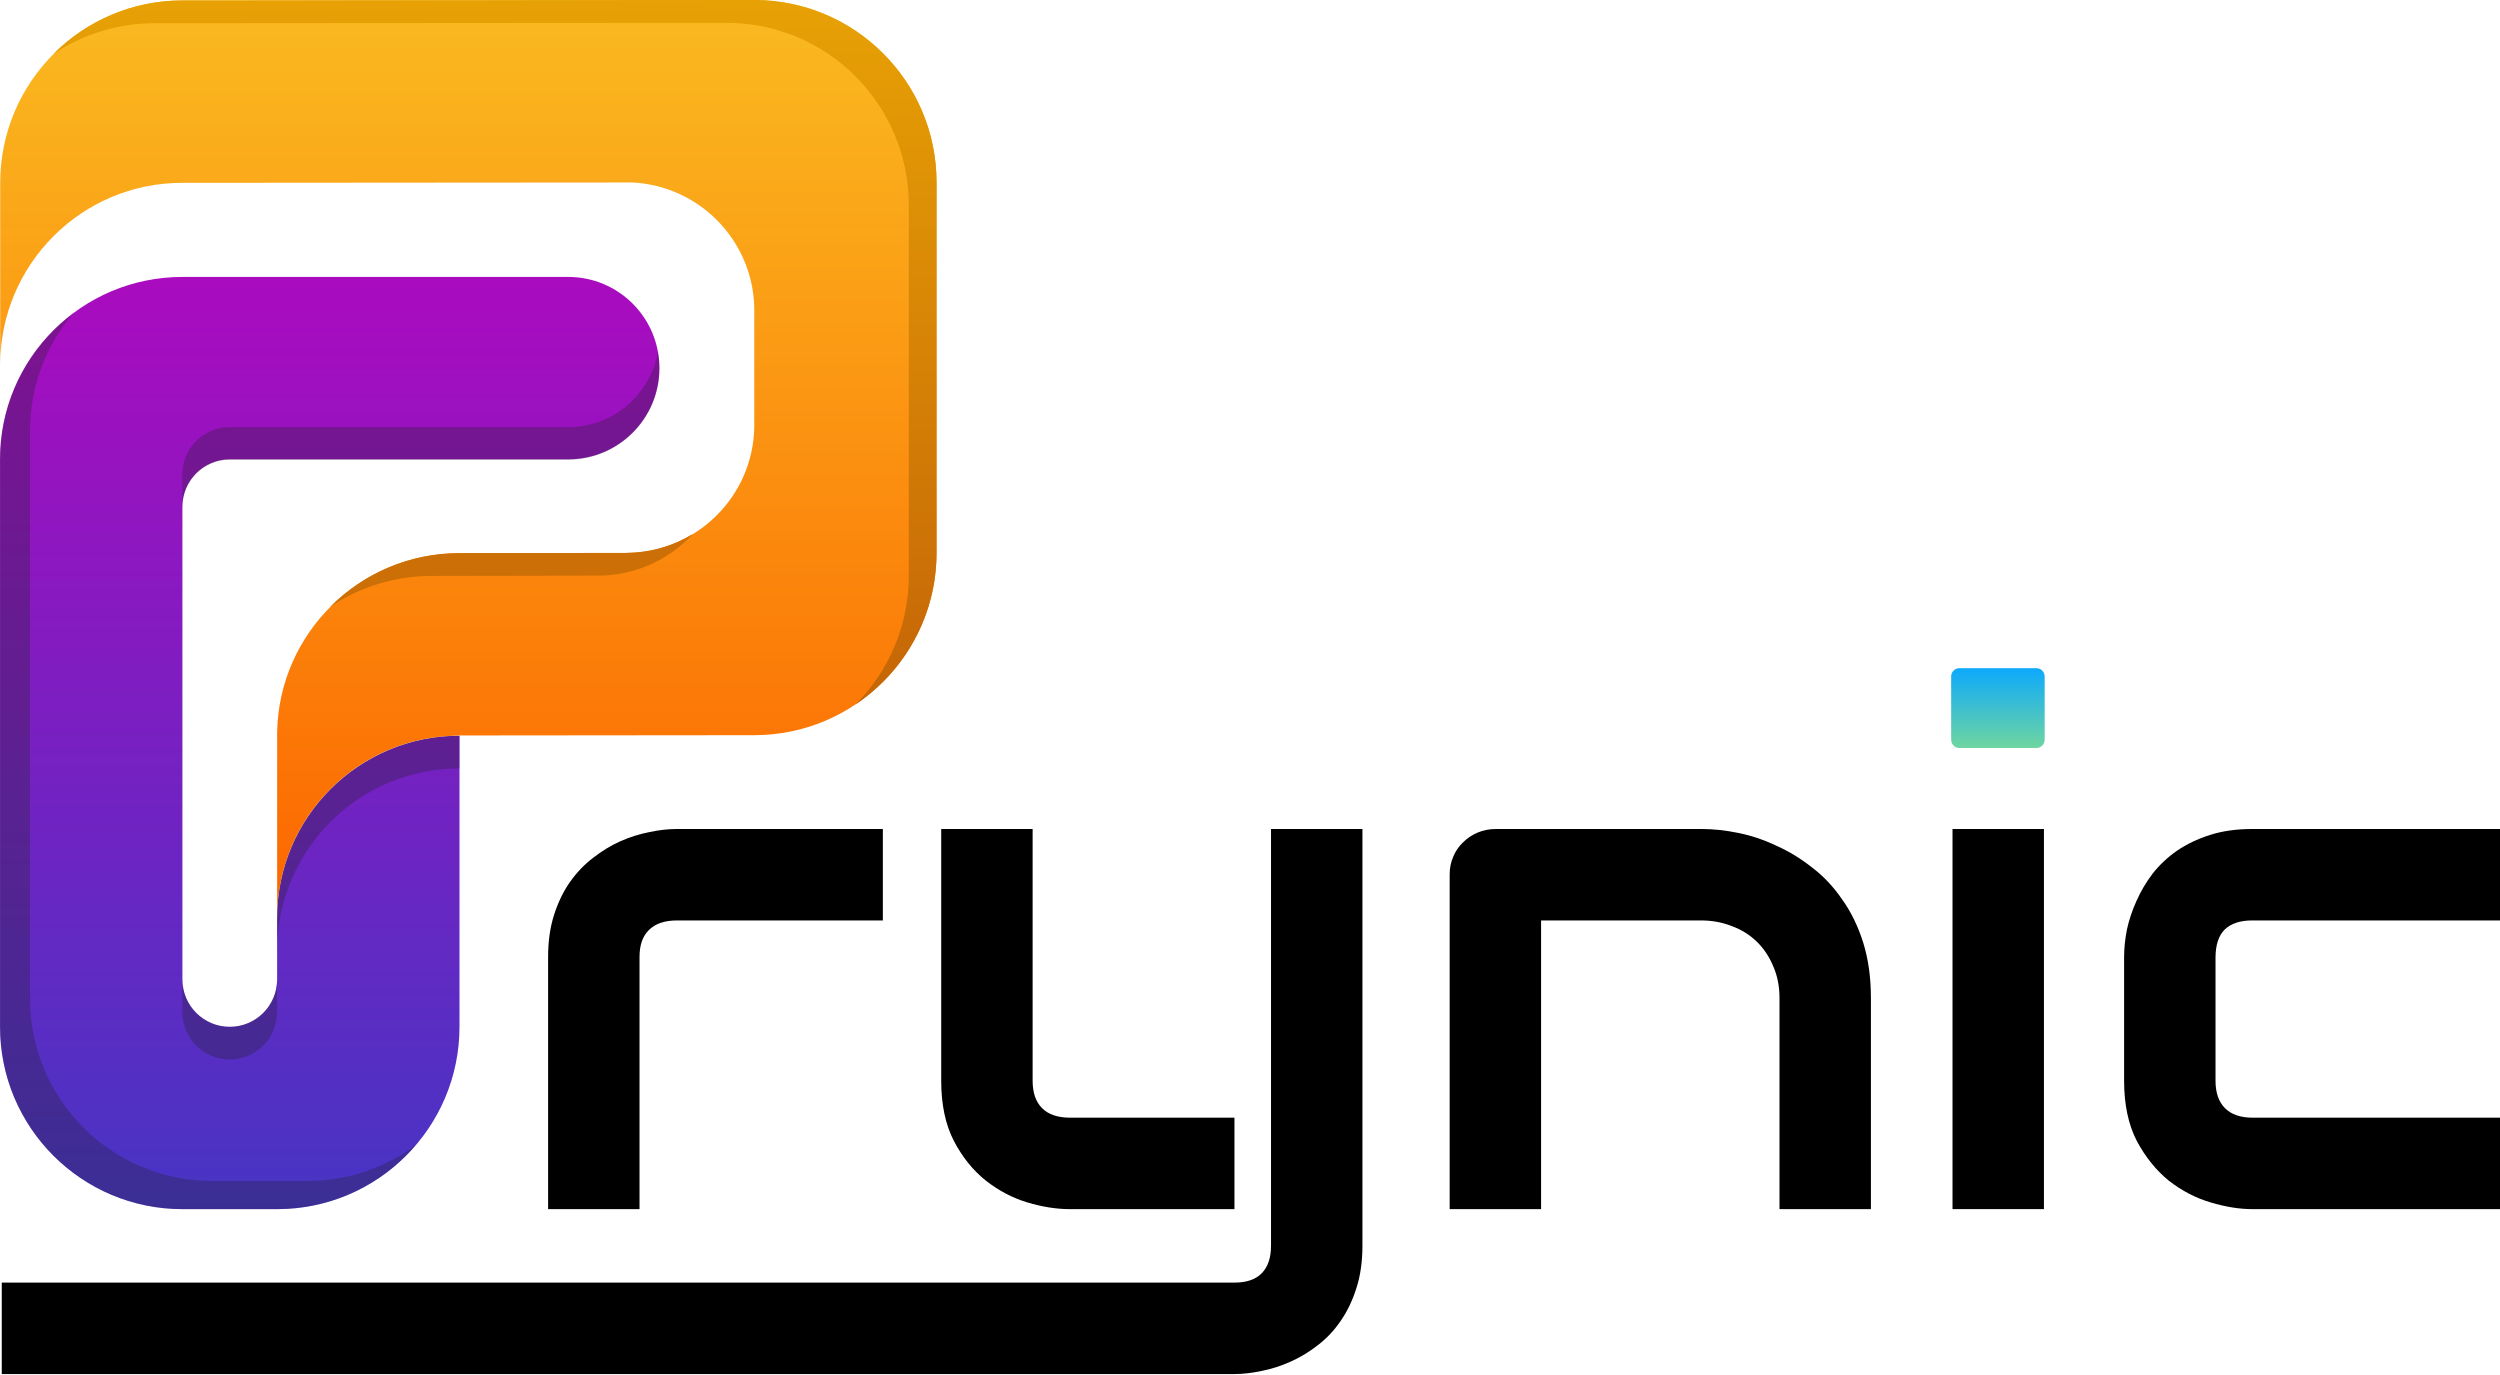<svg width="120" height="66" viewBox="0 0 120 66" fill="none" xmlns="http://www.w3.org/2000/svg">
<path d="M13.3 58.039H8.756C3.921 58.039 0.002 54.12 0.002 49.285V22.047C0.002 17.212 3.921 13.293 8.756 13.293H27.274C29.691 13.293 31.651 15.253 31.651 17.67C31.651 20.088 29.691 22.047 27.274 22.047H11.029C9.775 22.047 8.756 23.064 8.756 24.32V47.014C8.756 48.269 9.773 49.288 11.029 49.288C12.283 49.288 13.302 48.271 13.302 47.014V44.07C13.302 39.235 17.221 35.316 22.056 35.316V49.288C22.054 54.12 18.135 58.039 13.3 58.039Z" fill="url(#paint0_linear_23_108)"/>
<path d="M44.954 8.754V26.535C44.954 31.367 41.038 35.284 36.207 35.289L21.64 35.303L22.04 35.313C19.625 35.313 17.442 36.291 15.863 37.873C14.283 39.453 13.303 41.638 13.303 44.05V35.122C13.403 30.378 17.281 26.559 22.05 26.554L34.436 26.54H30.047C31.747 26.54 33.288 25.849 34.404 24.734C35.485 23.654 36.166 22.175 36.205 20.534V14.76C36.166 13.119 35.482 11.637 34.404 10.557C33.359 9.514 31.938 8.84 30.366 8.759C30.363 8.759 30.36 8.759 30.36 8.759L8.747 8.776C6.332 8.776 4.149 9.754 2.569 11.336C0.989 12.916 0.01 15.101 0.01 17.513V8.779C0.01 3.944 3.926 0.027 8.759 0.022L36.197 0.002C41.03 -0.002 44.954 3.917 44.954 8.754Z" fill="url(#paint1_linear_23_108)"/>
<path d="M97.747 32.072H94.054C93.834 32.072 93.656 32.249 93.656 32.469V35.508C93.656 35.727 93.834 35.905 94.054 35.905H97.747C97.966 35.905 98.144 35.727 98.144 35.508V32.469C98.144 32.249 97.966 32.072 97.747 32.072Z" fill="url(#paint2_linear_23_108)"/>
<path d="M28.71 27.629L20.715 27.644C18.917 27.647 17.247 28.191 15.855 29.121C17.438 27.534 19.628 26.552 22.045 26.549L30.082 26.54L30.04 26.535C31.213 26.535 32.311 26.206 33.244 25.636C33.188 25.702 33.129 25.763 33.068 25.824C32.805 26.084 32.519 26.326 32.213 26.535L32.21 26.537C31.216 27.225 30.011 27.629 28.71 27.629Z" fill="#CB6F06"/>
<path d="M44.954 8.754V26.535C44.954 29.567 43.41 32.242 41.064 33.814C42.644 32.232 43.623 30.045 43.623 27.63V9.849C43.623 5.012 39.7 1.092 34.862 1.095L7.424 1.115C5.626 1.117 3.958 1.658 2.566 2.587C4.149 1.002 6.338 0.022 8.753 0.02L36.192 4.3846e-06C41.029 -0.005 44.954 3.917 44.954 8.754Z" fill="url(#paint3_linear_23_108)"/>
<path d="M13.301 35.12V35.313H13.299C13.299 35.25 13.299 35.184 13.301 35.12Z" fill="#00B5E8"/>
<g opacity="0.3">
<path d="M14.741 56.689C16.7 56.689 18.508 56.045 19.965 54.96C18.358 56.843 15.968 58.039 13.3 58.039H8.754C3.919 58.039 0 54.12 0 49.285V22.047C0 19.167 1.389 16.612 3.534 15.017C2.229 16.546 1.44 18.527 1.44 20.697V47.935C1.44 52.77 5.359 56.689 10.194 56.689H14.741Z" fill="#1F1E21"/>
<path d="M12.634 48.619C13.046 48.207 13.3 47.639 13.3 47.012V48.579C13.3 49.206 13.046 49.777 12.634 50.189C12.223 50.6 11.655 50.855 11.025 50.855C9.771 50.855 8.752 49.838 8.752 48.582V47.014C8.752 48.268 9.768 49.285 11.025 49.285C11.655 49.285 12.223 49.03 12.634 48.619Z" fill="#1F1E21"/>
<path d="M22.055 35.313V36.883C17.22 36.883 13.301 40.802 13.301 45.638V44.067C13.301 39.232 17.22 35.313 22.055 35.313Z" fill="#1F1E21"/>
<path d="M31.649 17.689C31.649 18.897 31.159 19.992 30.366 20.783C29.575 21.574 28.48 22.067 27.272 22.067H11.025C9.771 22.067 8.752 23.083 8.752 24.34V22.772C8.752 21.515 9.768 20.501 11.025 20.501H27.272C28.48 20.501 29.575 20.012 30.366 19.218C30.983 18.601 31.416 17.802 31.576 16.906C31.627 17.16 31.649 17.422 31.649 17.689Z" fill="#1F1E21"/>
</g>
<path d="M120 58.038H108.101C107.493 58.038 106.829 57.931 106.109 57.717C105.389 57.503 104.719 57.154 104.1 56.67C103.493 56.175 102.981 55.54 102.565 54.763C102.16 53.975 101.957 53.014 101.957 51.877V45.936C101.957 45.52 102.002 45.081 102.092 44.619C102.193 44.158 102.345 43.702 102.548 43.252C102.75 42.791 103.009 42.352 103.324 41.936C103.651 41.519 104.039 41.154 104.489 40.839C104.95 40.524 105.479 40.27 106.075 40.079C106.672 39.888 107.347 39.792 108.101 39.792H120V44.181H108.101C107.527 44.181 107.088 44.327 106.784 44.619C106.492 44.912 106.345 45.362 106.345 45.97V51.877C106.345 52.451 106.497 52.89 106.801 53.194C107.105 53.497 107.549 53.649 108.135 53.649H120V58.038Z" fill="black"/>
<path d="M98.109 58.038H93.721V39.792H98.109V58.038Z" fill="black"/>
<path d="M89.804 58.038H85.416V47.91C85.416 47.337 85.314 46.825 85.112 46.375C84.921 45.913 84.656 45.52 84.319 45.193C83.981 44.867 83.582 44.619 83.12 44.451C82.67 44.271 82.181 44.181 81.652 44.181H73.972V58.038H69.584V41.969C69.584 41.666 69.64 41.384 69.753 41.126C69.865 40.855 70.023 40.625 70.225 40.434C70.428 40.231 70.664 40.074 70.934 39.961C71.204 39.849 71.491 39.792 71.795 39.792H81.686C82.237 39.792 82.817 39.854 83.424 39.978C84.043 40.102 84.651 40.304 85.247 40.586C85.855 40.855 86.428 41.204 86.969 41.632C87.52 42.048 88.004 42.56 88.42 43.168C88.848 43.764 89.185 44.456 89.433 45.244C89.68 46.032 89.804 46.92 89.804 47.91V58.038Z" fill="black"/>
<path d="M65.397 59.793C65.397 60.547 65.302 61.222 65.111 61.818C64.919 62.426 64.666 62.955 64.351 63.405C64.036 63.866 63.67 64.254 63.254 64.57C62.838 64.896 62.399 65.16 61.938 65.363C61.487 65.565 61.032 65.712 60.57 65.802C60.109 65.903 59.67 65.954 59.254 65.954H0.084V61.565H59.254C59.839 61.565 60.278 61.413 60.57 61.109C60.863 60.806 61.009 60.367 61.009 59.793V39.792H65.397V59.793ZM59.254 58.038H51.338C50.708 58.038 50.033 57.931 49.313 57.717C48.604 57.503 47.94 57.154 47.321 56.67C46.702 56.175 46.19 55.54 45.785 54.763C45.38 53.975 45.178 53.014 45.178 51.877V39.792H49.566V51.877C49.566 52.451 49.718 52.89 50.022 53.194C50.325 53.497 50.776 53.649 51.372 53.649H59.254V58.038Z" fill="black"/>
<path d="M42.377 44.181H32.503C31.907 44.181 31.456 44.333 31.153 44.636C30.849 44.929 30.697 45.362 30.697 45.936V58.038H26.309V45.936C26.309 45.182 26.404 44.507 26.596 43.91C26.787 43.314 27.04 42.791 27.355 42.341C27.681 41.88 28.053 41.491 28.469 41.176C28.885 40.85 29.319 40.586 29.769 40.383C30.23 40.18 30.691 40.034 31.153 39.944C31.625 39.843 32.064 39.792 32.469 39.792H42.377V44.181Z" fill="black"/>
<defs>
<linearGradient id="paint0_linear_23_108" x1="15.826" y1="13.293" x2="15.826" y2="58.039" gradientUnits="userSpaceOnUse">
<stop stop-color="#AA0BBF"/>
<stop offset="1" stop-color="#4635C4"/>
</linearGradient>
<linearGradient id="paint1_linear_23_108" x1="22.482" y1="0.002" x2="22.482" y2="44.05" gradientUnits="userSpaceOnUse">
<stop stop-color="#FABA20"/>
<stop offset="1" stop-color="#FC6600"/>
</linearGradient>
<linearGradient id="paint2_linear_23_108" x1="95.9" y1="32.072" x2="95.9" y2="35.905" gradientUnits="userSpaceOnUse">
<stop stop-color="#0DA9FC"/>
<stop offset="1" stop-color="#6FD6A1"/>
</linearGradient>
<linearGradient id="paint3_linear_23_108" x1="23.76" y1="4.3846e-06" x2="23.76" y2="33.814" gradientUnits="userSpaceOnUse">
<stop stop-color="#E7A105"/>
<stop offset="1" stop-color="#C56507"/>
</linearGradient>
</defs>
</svg>
